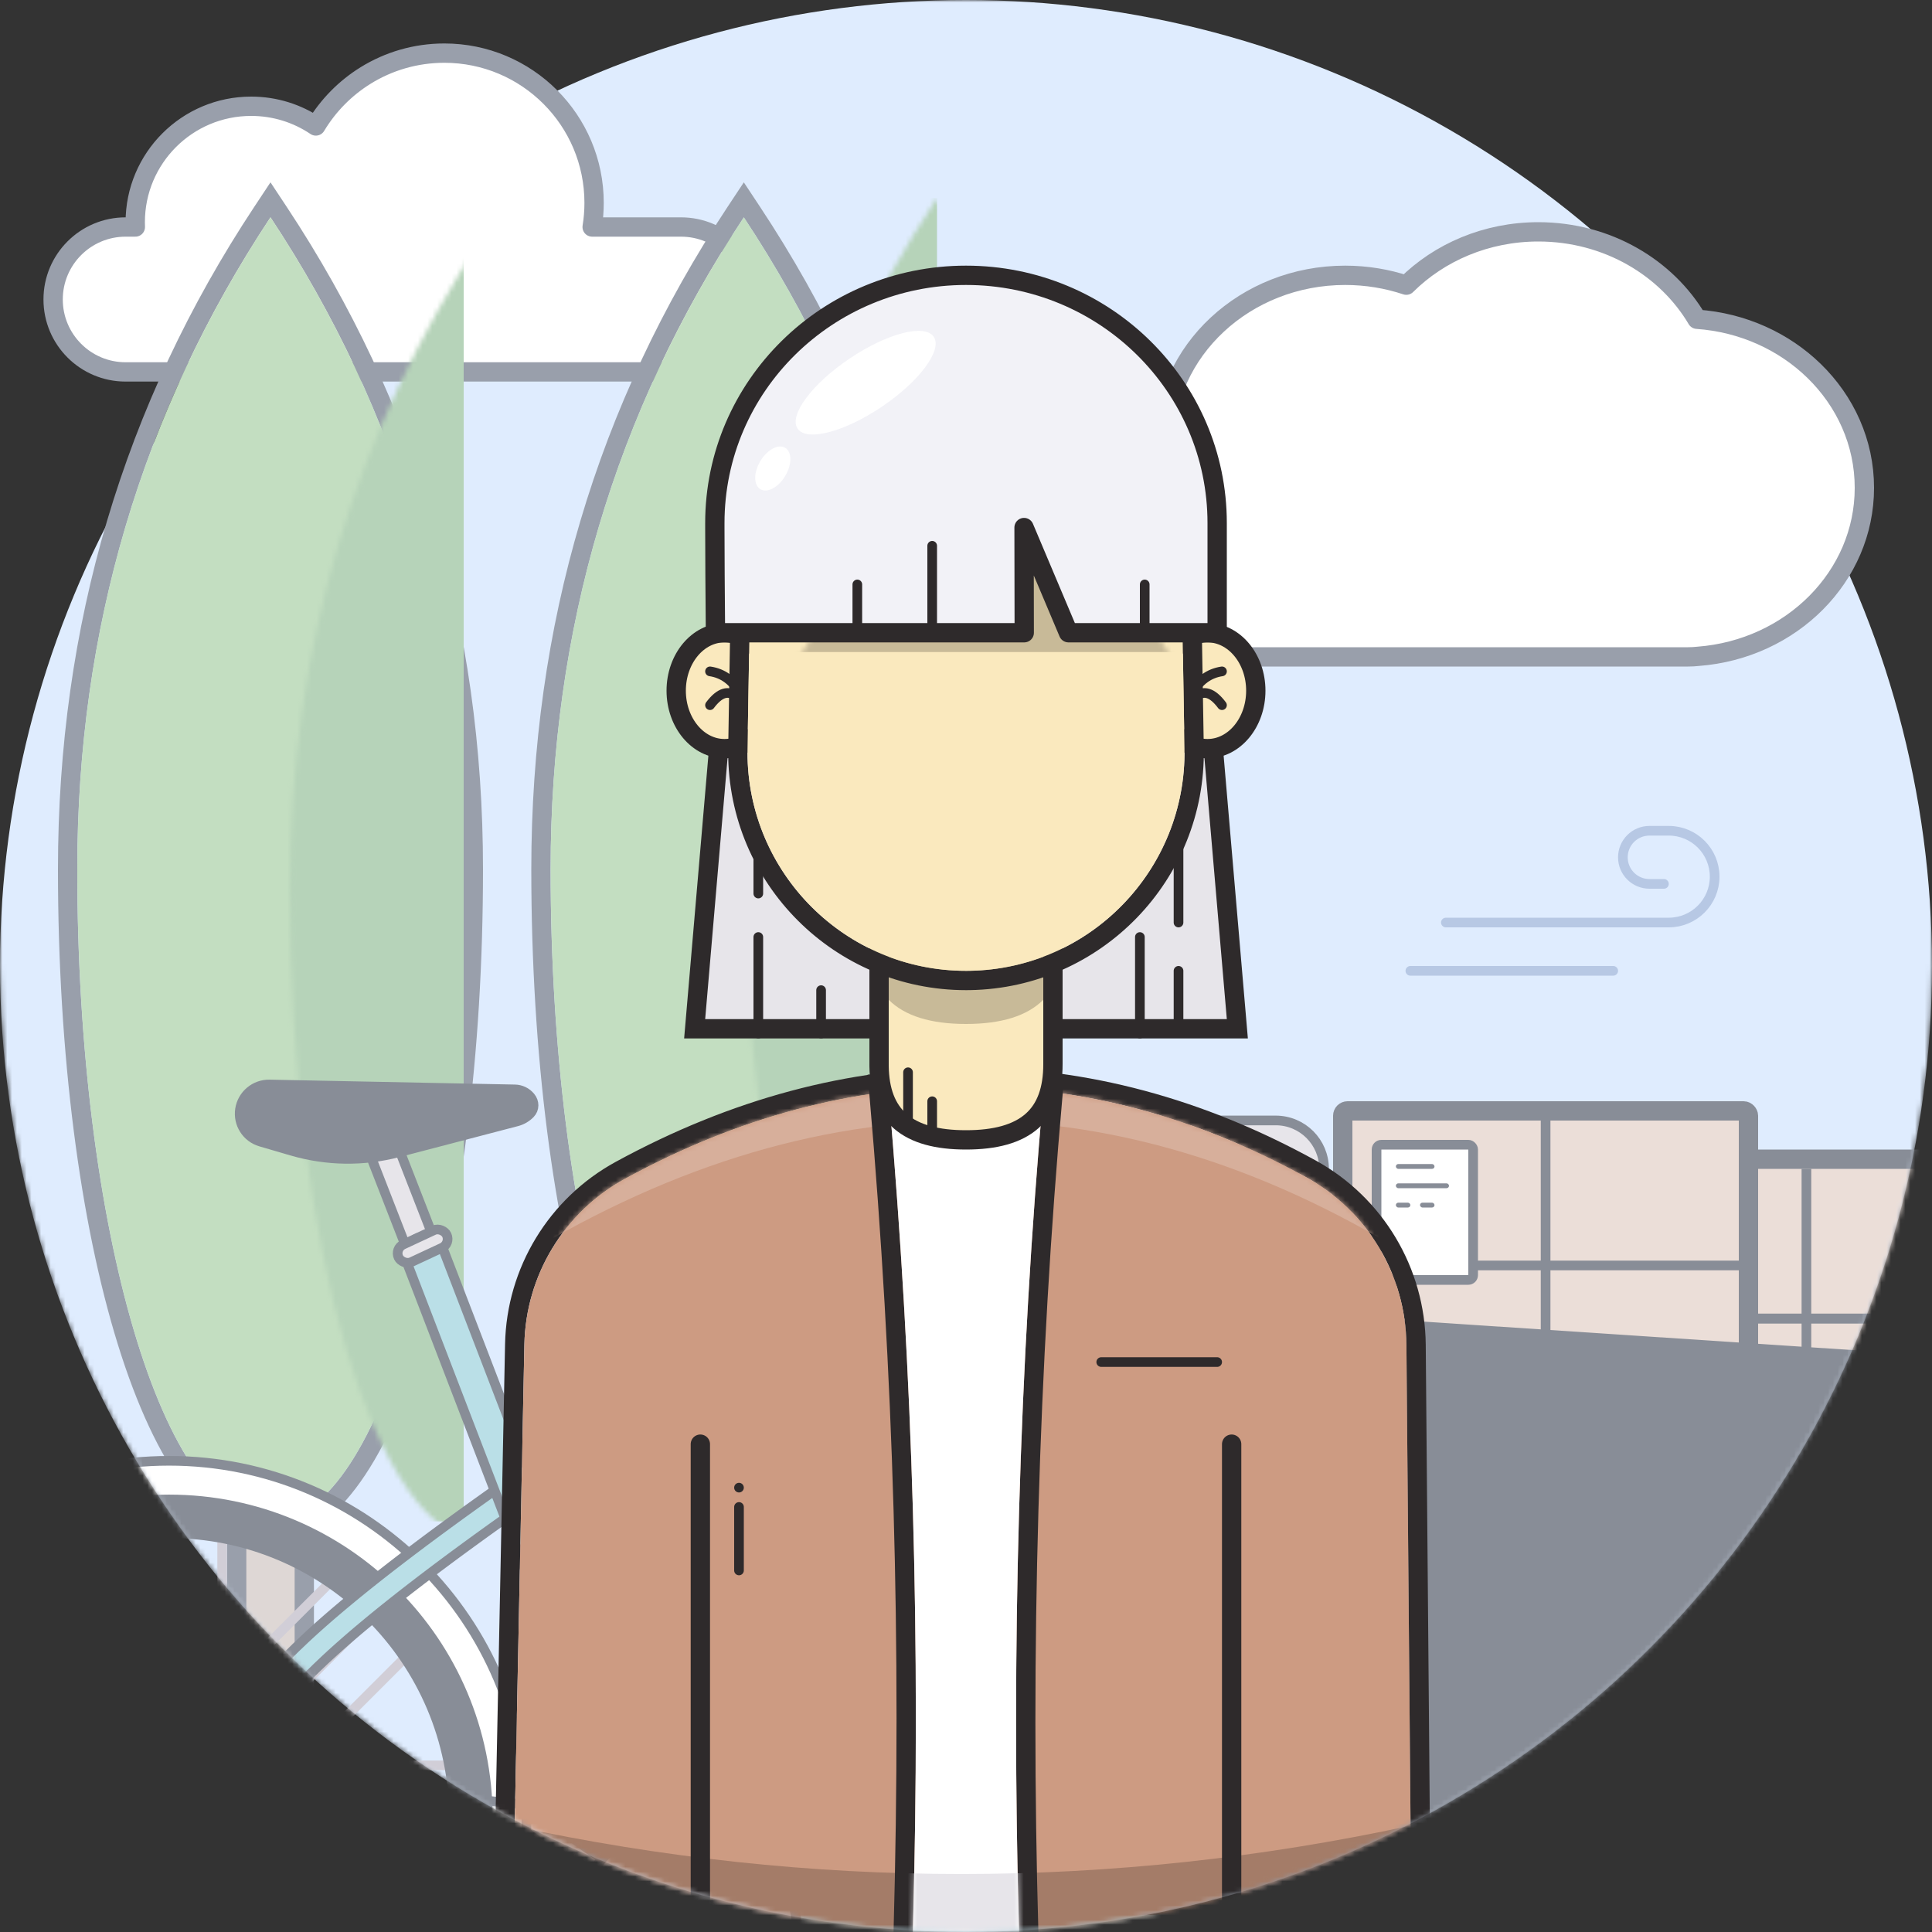 <?xml version="1.0" encoding="UTF-8"?> <svg xmlns="http://www.w3.org/2000/svg" xmlns:xlink="http://www.w3.org/1999/xlink" width="400px" height="400px" viewBox="0 0 400 400" version="1.1"><rect x="0" y="0" width="400" height="400" fill="#333333" stroke="none"/><title>Entreprise</title><defs><path d="M200,400 C310.457,400 400,310.457 400,200 C400,172.142 400,105.475 400,0 L0,0 C0,96.514 0,163.181 0,200 C0,310.457 89.543,400 200,400 Z" id="path-1"></path><path d="M44,278 C66.091,278 84,217.558 84,143 C84,93.294 70.667,48.294 44,8 C17.333,48.294 4,93.294 4,143 C4,217.558 21.909,278 44,278 Z" id="path-3"></path><path d="M40,270 C62.091,270 80,209.558 80,135 C80,85.294 66.667,40.294 40,0 C13.333,40.294 0,85.294 0,135 C0,209.558 17.909,270 40,270 Z" id="path-5"></path><path d="M255.384,41.562 C242.719,44.095 225.924,48.99 205,56.245 C184.076,63.501 164.742,72.753 147,84" id="path-7"></path><path d="M267,177 L254,11" id="path-8"></path><path d="M182,175.443 L441,175.443" id="path-9"></path><path d="M75,151.443 L182,175.443" id="path-10"></path><path d="M0,3 L42.874,3 C46.747,3 49.886,6.139 49.886,10.012 C49.886,13.884 46.747,17.023 42.874,17.023 L24.943,17.023 L24.943,17.023" id="path-11"></path><path d="M190.185,57.473 L191.282,185 L191.282,185 L5,184.501 L7.566,57.37 C7.856,43.027 15.804,29.938 28.396,23.066 C51.686,10.355 75.386,4 99.495,4 C123.422,4 146.752,10.26 169.484,22.779 C182.147,29.753 190.061,43.017 190.185,57.473 Z" id="path-12"></path><path d="M0.562,0.937 C3.075,29.79 4.742,58.456 5.562,86.934 C6.383,115.413 6.383,144.58 5.562,174.437 L27.562,175 C26.719,145.647 26.719,116.292 27.562,86.934 C28.406,57.577 30.072,28.911 32.562,0.937 L0.562,0.937 Z" id="path-14"></path><path d="M50,4 C74.418,4 94.326,23.579 94.733,47.994 L95.233,78.006 C95.65,102.988 75.736,123.577 50.754,123.994 C50.503,123.998 50.251,124 50,124 C25.015,124 4.76,103.745 4.76,78.76 C4.76,78.509 4.762,78.258 4.767,78.006 L5.267,47.994 C5.674,23.579 25.582,4 50,4 Z" id="path-16"></path></defs><g id="Entreprise" stroke="none" stroke-width="1" fill="none" fill-rule="evenodd"><g id="Group"><mask id="mask-2" fill="white"><use xlink:href="#path-1"></use></mask><g id="Oval"></g><circle id="Oval" fill="#DFECFE" mask="url(#mask-2)" cx="200" cy="200" r="200"></circle><g id="Wind" mask="url(#mask-2)" stroke="#B7C8E4" stroke-linecap="round" stroke-width="2"><g transform="translate(292, 172)"><path d="M7.351,19 L53.5,19 C58.747,19 63,14.747 63,9.5 C63,4.253 58.747,3.69620617e-15 53.5,0 L49.5,0 C46.462,5.57991845e-16 44,2.462 44,5.5 C44,8.538 46.462,11 49.5,11 L52.5,11 L52.5,11" id="Path-8"></path><line x1="3.70593864e-17" y1="29" x2="42" y2="29" id="Path-9"></line></g></g><g id="Background" mask="url(#mask-2)"><g transform="translate(12, 13)"><path d="M80,-2 C88.56,-2 96.31,1.47 101.92,7.08 C107.53,12.69 111,20.44 111,29 C111,30.702 110.863,32.372 110.599,34 L110.599,34 L129,34 C133.142,34 136.892,35.679 139.607,38.393 C142.321,41.108 144,44.858 144,49 C144,53.142 142.321,56.892 139.607,59.607 C136.892,62.321 133.142,64 129,64 L129,64 L14,64 C9.858,64 6.108,62.321 3.393,59.607 C0.679,56.892 -1,53.142 -1,49 C-1,44.858 0.679,41.108 3.393,38.393 C6.108,35.679 9.858,34 14,34 L14,34 L16.02,34 C16.007,33.668 16,33.335 16,33 C16,26.373 18.686,20.373 23.029,16.029 C27.373,11.686 33.373,9 40,9 C44.96,9 49.568,10.505 53.394,13.081 C55.947,8.824 59.493,5.23 63.711,2.619 C68.445,-0.309 74.025,-2 80,-2 L80,-2 Z" id="Combined-Shape" stroke="#999FAB" stroke-width="4" fill="#FFFFFF" stroke-linejoin="round"></path><g id="Tree-1-Copy-3" stroke="none" stroke-width="1" fill="none" transform="translate(0, 24)"><rect id="Rectangle" stroke="#999FAB" stroke-width="4" fill="#DED7D5" x="37" y="272" width="14" height="64" rx="4"></rect><g id="Group-2"><path d="M47.336,5.792 L44,0.752 L40.664,5.792 C13.561,46.747 0,92.515 0,143 C0,219.915 18.395,282 44,282 C69.605,282 88,219.915 88,143 C88,92.515 74.439,46.747 47.336,5.792 Z M44,8 C70.667,48.294 84,93.294 84,143 C84,217.558 66.091,278 44,278 C21.909,278 4,217.558 4,143 C4,93.294 17.333,48.294 44,8 Z" id="Oval" fill="#999FAB" fill-rule="nonzero"></path><mask id="mask-4" fill="white"><use xlink:href="#path-3"></use></mask><use id="Oval" fill="#C3DEC1" xlink:href="#path-3"></use><rect id="Rectangle" fill="#B6D3B9" mask="url(#mask-4)" x="44" y="4" width="40" height="274"></rect></g></g><g id="Tree-1-Copy-4" stroke="none" stroke-width="1" fill="none" transform="translate(102, 32)"><rect id="Rectangle" stroke="#999FAB" stroke-width="4" fill="#DED7D5" x="33" y="264" width="14" height="64" rx="4"></rect><g id="Group-2"><path d="M43.336,-2.208 L40,-7.248 L36.664,-2.208 C9.561,38.747 -4,84.515 -4,135 C-4,211.915 14.395,274 40,274 C65.605,274 84,211.915 84,135 C84,84.515 70.439,38.747 43.336,-2.208 Z M40,0 C66.667,40.294 80,85.294 80,135 C80,209.558 62.091,270 40,270 C17.909,270 0,209.558 0,135 C0,85.294 13.333,40.294 40,0 Z" id="Oval" fill="#999FAB" fill-rule="nonzero"></path><mask id="mask-6" fill="white"><use xlink:href="#path-5"></use></mask><use id="Oval" fill="#C3DEC1" xlink:href="#path-5"></use><rect id="Rectangle" fill="#B6D3B9" mask="url(#mask-6)" x="40" y="-4" width="40" height="274"></rect></g></g><path d="M306.5,35 C313.653,35 320.336,36.87 326.018,40.108 C331.586,43.281 336.192,47.768 339.349,53.1 C348.86,53.766 357.375,57.744 363.578,63.784 C370.043,70.08 374,78.613 374,88 C374,97.163 370.23,105.511 364.038,111.76 C357.851,118.003 349.242,122.147 339.593,122.883 C338.906,122.96 338.208,123 337.5,123 L337.5,123 L210.5,123 C205.391,123 200.766,120.929 197.419,117.581 C194.071,114.234 192,109.609 192,104.5 C192,99.391 194.071,94.766 197.419,91.419 C200.766,88.071 205.391,86 210.5,86 L210.5,86 L229.75,86 C229.258,83.738 229,81.397 229,79 C229,69.319 233.208,60.547 240.036,54.201 C246.809,47.905 256.162,44 266.5,44 C270.944,44 275.206,44.722 279.16,46.043 C285.99,39.255 295.708,35 306.5,35 Z" id="Combined-Shape" stroke="#999FAB" stroke-width="4" fill="#FFFFFF" stroke-linejoin="round"></path></g></g><g id="Velo" mask="url(#mask-2)"><g transform="translate(-40, 225)"><g id="Pédale-2" stroke="none" stroke-width="1" fill="none" fill-rule="evenodd" transform="translate(159, 160.855) scale(-1, -1) translate(-159, -160.855) translate(133, 142.355)"><path d="M2.803,0.093 C3.664,-0.057 4.581,0.127 5.347,0.678 L5.347,0.678 L40.905,28.885 C41.337,29.227 41.606,29.705 41.695,30.213 C41.783,30.722 41.691,31.262 41.4,31.73 C41.11,32.196 40.659,32.501 40.164,32.617 C39.659,32.734 39.108,32.656 38.636,32.352 L38.636,32.352 L1.477,6.343 C0.687,5.79 0.196,4.969 0.041,4.089 C-0.114,3.209 0.066,2.27 0.622,1.476 C1.161,0.712 1.956,0.241 2.803,0.093 Z" id="Path-2" stroke="#888D97" stroke-width="2" fill="#E7E5EA" fill-rule="nonzero"></path><rect id="Rectangle" stroke="#888D97" stroke-width="2" fill="#888D97" fill-rule="nonzero" x="29" y="29.088" width="22" height="6" rx="2"></rect></g><g id="RoueGauche" stroke="none" stroke-width="1" fill="none" fill-rule="evenodd" transform="translate(0, 76.443)"><g id="Rayon" transform="translate(15, 14.557)"><rect id="Rectangle" fill="#D1CED7" x="48" y="1" width="2" height="119" rx="1"></rect><rect id="Rectangle" fill="#D1CED7" x="70" y="1" width="2" height="119" rx="1"></rect><rect id="Rectangle" fill="#D1CED7" transform="translate(60, 49.5) rotate(-270) translate(-60, -49.5) " x="59" y="-10" width="2" height="119" rx="1"></rect><rect id="Rectangle" fill="#D1CED7" transform="translate(60, 71.5) rotate(-270) translate(-60, -71.5) " x="59" y="12" width="2" height="119" rx="1"></rect><rect id="Rectangle" fill="#D1CED7" transform="translate(52.222, 52.722) rotate(-315) translate(-52.222, -52.722) " x="51.222" y="-6.778" width="2" height="119" rx="1"></rect><rect id="Rectangle" fill="#D1CED7" transform="translate(67.778, 68.278) rotate(-315) translate(-67.778, -68.278) " x="66.778" y="8.778" width="2" height="119" rx="1"></rect><rect id="Rectangle" fill="#D1CED7" transform="translate(67.778, 52.722) rotate(-225) translate(-67.778, -52.722) " x="66.778" y="-6.778" width="2" height="119" rx="1"></rect><rect id="Rectangle" fill="#D1CED7" transform="translate(52.222, 68.278) rotate(-225) translate(-52.222, -68.278) " x="51.222" y="8.778" width="2" height="119" rx="1"></rect><line x1="60" y1="120.443" x2="60" y2="0.443" id="Path-7" stroke="#D1CED7" stroke-width="2" stroke-linecap="round" stroke-linejoin="round" transform="translate(60, 60.443) rotate(-45) translate(-60, -60.443) "></line><line x1="0" y1="60.443" x2="120" y2="60.443" id="Path-7" stroke="#D1CED7" stroke-width="2" stroke-linecap="round" stroke-linejoin="round" transform="translate(60, 60.443) rotate(-45) translate(-60, -60.443) "></line><line x1="17.574" y1="102.869" x2="102.426" y2="18.017" id="Path-7" stroke="#D1CED7" stroke-width="2" stroke-linecap="round" stroke-linejoin="round" transform="translate(60, 60.443) rotate(-45) translate(-60, -60.443) "></line><line x1="102.426" y1="102.869" x2="17.574" y2="18.017" id="Path-7" stroke="#D1CED7" stroke-width="2" stroke-linecap="round" stroke-linejoin="round" transform="translate(60, 60.443) rotate(-45) translate(-60, -60.443) "></line></g><path d="M75,9 C93.225,9 109.725,16.387 121.669,28.331 C133.613,40.275 141,56.775 141,75 C141,93.225 133.613,109.725 121.669,121.669 C109.725,133.613 93.225,141 75,141 C56.775,141 40.275,133.613 28.331,121.669 C16.387,109.725 9,93.225 9,75 C9,56.775 16.387,40.275 28.331,28.331 C40.275,16.387 56.775,9 75,9 Z M75,16 C58.708,16 43.958,22.604 33.281,33.281 C22.604,43.958 16,58.708 16,75 C16,91.292 22.604,106.042 33.281,116.719 C43.958,127.396 58.708,134 75,134 C91.292,134 106.042,127.396 116.719,116.719 C127.396,106.042 134,91.292 134,75 C134,58.708 127.396,43.958 116.719,33.281 C106.042,22.604 91.292,16 75,16 Z" id="Oval" stroke="#888D97" stroke-width="2" fill="#888D97" fill-rule="nonzero"></path><path d="M75,1 C95.435,1 113.935,9.283 127.326,22.674 C140.717,36.065 149,54.565 149,75 C149,95.435 140.717,113.935 127.326,127.326 C113.935,140.717 95.435,149 75,149 C54.565,149 36.065,140.717 22.674,127.326 C9.283,113.935 1,95.435 1,75 C1,54.565 9.283,36.065 22.674,22.674 C36.065,9.283 54.565,1 75,1 Z M75,9 C56.775,9 40.275,16.387 28.331,28.331 C16.387,40.275 9,56.775 9,75 C9,93.225 16.387,109.725 28.331,121.669 C40.275,133.613 56.775,141 75,141 C93.225,141 109.725,133.613 121.669,121.669 C133.613,109.725 141,93.225 141,75 C141,56.775 133.613,40.275 121.669,28.331 C109.725,16.387 93.225,9 75,9 Z" id="Oval" stroke="#888D97" stroke-width="2" fill="#FFFFFF" fill-rule="nonzero"></path><path d="M77.789,60.979 L79.377,64.434 L82.942,63.113 L83.087,66.913 L86.887,67.058 L85.566,70.623 L89.021,72.211 L86.437,75 L89.021,77.789 L85.566,79.377 L86.887,82.942 L83.087,83.087 L82.942,86.887 L79.377,85.566 L77.789,89.021 L75,86.437 L72.211,89.021 L70.623,85.566 L67.058,86.887 L66.913,83.087 L63.113,82.942 L64.434,79.377 L60.979,77.789 L63.563,75 L60.979,72.211 L64.434,70.623 L63.113,67.058 L66.913,66.913 L67.058,63.113 L70.623,64.434 L72.211,60.979 L75,63.563 L77.789,60.979 Z" id="Star" stroke="#888D97" stroke-width="2" fill="#D8DFE6" fill-rule="nonzero"></path></g><g id="Chaine" stroke="none" stroke-width="1" fill="none" fill-rule="evenodd" transform="translate(78, 142)" stroke-linecap="round" stroke-linejoin="round"><line x1="103" y1="10" x2="7" y2="-5.96883654e-13" id="Path-6" stroke="#888D97" stroke-width="2"></line><line x1="96.065" y1="55" x2="0" y2="23" id="Path-6" stroke="#888D97" stroke-width="2"></line></g><rect id="Rectangle" stroke="none" fill="#888D97" fill-rule="evenodd" x="259.246" y="60.977" width="12" height="6"></rect><rect id="Rectangle" stroke="none" fill="#888D97" fill-rule="evenodd" x="259.246" y="89.977" width="12" height="6"></rect><rect id="Rectangle" stroke="none" fill="#888D97" fill-rule="evenodd" x="269.246" y="154.977" width="12" height="12"></rect><g id="Path-5" stroke="none" fill="none" fill-rule="nonzero"><path stroke="#888D97" stroke-width="10" d="" stroke-linejoin="square"></path><use stroke="#BADFE7" stroke-width="6" xlink:href="#path-7"></use></g><g id="Path-18" stroke="none" fill="none" fill-rule="nonzero"><path stroke="#888D97" stroke-width="10" d="" stroke-linejoin="square"></path><use stroke="#BADFE7" stroke-width="6" xlink:href="#path-8"></use></g><g id="Path-3" stroke="none" fill="none" fill-rule="nonzero"><path stroke="#888D97" stroke-width="12" d="" stroke-linejoin="square"></path><use stroke="#BADFE7" stroke-width="8" xlink:href="#path-9"></use></g><path d="M118.913,11.647 C119.645,11.362 120.422,11.385 121.099,11.652 C121.795,11.926 122.387,12.458 122.721,13.18 L122.721,13.18 L129.796,31.356 C130.096,32.128 130.055,32.948 129.746,33.651 C129.437,34.354 128.859,34.939 128.087,35.239 C127.355,35.524 126.578,35.501 125.901,35.234 C125.205,34.96 124.613,34.428 124.279,33.706 L124.279,33.706 L117.204,15.53 C116.904,14.758 116.945,13.937 117.254,13.235 C117.563,12.532 118.141,11.947 118.913,11.647 Z" id="Path-5" stroke="#888D97" stroke-width="2" fill="#E7E5EA" fill-rule="nonzero"></path><path d="M145.276,81.545 C145.954,81.069 146.761,80.913 147.517,81.045 C148.273,81.177 148.979,81.598 149.455,82.276 C149.931,82.954 150.087,83.761 149.955,84.517 C149.823,85.273 149.402,85.979 148.725,86.455 L148.725,86.455 L147.001,87.668 L144.468,89.462 L141.998,91.225 L140.387,92.383 L138.805,93.526 L136.485,95.215 L134.228,96.873 L132.76,97.96 L130.61,99.565 L129.213,100.617 L127.17,102.169 L125.19,103.69 L123.907,104.685 L122.651,105.667 L121.426,106.634 L119.638,108.059 L118.483,108.991 L117.356,109.909 L116.258,110.813 L115.188,111.702 L114.147,112.577 L113.135,113.438 L112.151,114.285 L111.196,115.117 L110.269,115.935 L109.371,116.739 L108.502,117.528 L107.658,118.306 C107.521,118.434 107.384,118.561 107.249,118.688 C105.138,120.665 102.962,122.829 100.724,125.178 L100.724,125.178 L99.594,126.374 C99.216,126.777 98.837,127.185 98.458,127.595 L98.458,127.595 L97.305,128.854 C97.113,129.066 96.92,129.28 96.729,129.491 L96.729,129.491 L95.56,130.798 C94.387,132.117 93.198,133.484 91.995,134.895 L91.995,134.895 L90.782,136.327 L90.782,136.327 L90.175,137.052 L88.945,138.531 C88.534,139.029 88.121,139.531 87.708,140.037 L87.708,140.037 L86.457,141.58 C86.247,141.839 86.038,142.1 85.829,142.359 L85.829,142.359 L84.563,143.947 L83.284,145.568 C83.07,145.84 82.856,146.114 82.643,146.387 L82.643,146.387 L81.347,148.055 C81.131,148.336 80.914,148.617 80.698,148.898 L80.698,148.898 L79.386,150.614 C79.167,150.902 78.947,151.191 78.728,151.48 L78.728,151.48 L77.4,153.243 C76.903,153.906 76.184,154.304 75.424,154.413 C74.664,154.521 73.863,154.34 73.2,153.843 C72.537,153.346 72.139,152.627 72.03,151.867 C71.922,151.107 72.103,150.306 72.601,149.641 L72.601,149.641 L73.949,147.852 L75.285,146.097 C75.507,145.807 75.729,145.518 75.951,145.228 L75.951,145.228 L77.273,143.518 L78.584,141.839 L79.884,140.191 L81.174,138.574 L82.453,136.989 L83.722,135.435 L84.98,133.912 L86.226,132.423 C87.054,131.439 87.875,130.476 88.692,129.532 L88.692,129.532 L89.906,128.137 C90.915,126.985 91.914,125.866 92.903,124.777 L92.903,124.777 L94.081,123.491 C95.06,122.431 96.028,121.403 96.988,120.404 L96.988,120.404 L98.131,119.225 L99.261,118.081 C100.578,116.759 101.874,115.502 103.15,114.306 L103.15,114.306 L104,113.516 C104.144,113.383 104.29,113.249 104.44,113.112 L104.44,113.112 L105.334,112.3 L106.255,111.476 C106.411,111.337 106.568,111.197 106.729,111.055 L106.729,111.055 L107.694,110.209 L108.687,109.348 L109.71,108.474 L111.294,107.137 L112.941,105.771 L114.075,104.842 L115.237,103.9 L116.427,102.944 L117.645,101.974 L118.892,100.99 L120.814,99.49 L122.131,98.472 L123.477,97.44 L125.548,95.866 L127.681,94.262 L129.139,93.175 L130.627,92.074 L132.909,90.397 L134.466,89.262 L136.052,88.112 L138.483,86.363 L140.978,84.582 L143.536,82.77 Z" id="Path-4" stroke="#888D97" stroke-width="2" fill="#BADFE7" fill-rule="nonzero"></path><g id="Path-4" stroke="none" fill="none" fill-rule="nonzero"><path stroke="#888D97" stroke-width="8" d="" stroke-linejoin="square"></path><use stroke="#BADFE7" stroke-width="4" xlink:href="#path-10"></use></g><path d="M126.564,31.266 C127.556,30.885 128.605,30.925 129.516,31.299 C130.442,31.678 131.223,32.401 131.656,33.377 L131.656,33.377 L185.734,174.007 C186.13,175.038 186.071,176.132 185.655,177.068 C185.239,178.003 184.467,178.78 183.436,179.176 C182.444,179.558 181.395,179.518 180.484,179.144 C179.558,178.765 178.777,178.042 178.344,177.066 L178.344,177.066 L124.266,36.436 C123.87,35.405 123.929,34.31 124.345,33.375 C124.761,32.44 125.533,31.663 126.564,31.266 Z" id="Path-5" stroke="#888D97" stroke-width="2" fill="#BADFE7" fill-rule="nonzero"></path><circle id="Oval" stroke="#888D97" stroke-width="2" fill="#E7E5EA" fill-rule="nonzero" cx="182" cy="175" r="23"></circle><g id="Pédale-1" stroke="none" stroke-width="1" fill="none" fill-rule="evenodd" transform="translate(179, 172.355)"><path d="M2.803,0.093 C3.664,-0.057 4.581,0.127 5.347,0.678 L5.347,0.678 L40.905,28.885 C41.337,29.227 41.606,29.705 41.695,30.213 C41.783,30.722 41.691,31.262 41.4,31.73 C41.11,32.196 40.659,32.501 40.164,32.617 C39.659,32.734 39.108,32.656 38.636,32.352 L38.636,32.352 L1.477,6.343 C0.687,5.79 0.196,4.969 0.041,4.089 C-0.114,3.209 0.066,2.27 0.622,1.476 C1.161,0.712 1.956,0.241 2.803,0.093 Z" id="Path-2" stroke="#888D97" stroke-width="2" fill="#E7E5EA" fill-rule="nonzero"></path></g><rect id="Rectangle" stroke="#888D97" stroke-width="2" fill="#E7E5EA" fill-rule="nonzero" transform="translate(127.5, 33) rotate(-25) translate(-127.5, -33) " x="122" y="31" width="11" height="4" rx="2"></rect><path d="M95.804,-0.469 L146.612,0.547 C147.855,0.572 149.026,1.138 149.817,2.098 C150.266,2.641 150.467,3.256 150.467,3.84 C150.467,4.482 150.225,5.095 149.764,5.571 C149.012,6.347 148.062,6.902 147.018,7.175 L147.018,7.175 L122.462,13.59 C115.223,15.481 107.606,15.37 100.426,13.267 L100.426,13.267 L93.958,11.373 C92.505,10.947 91.322,10.015 90.561,8.816 C89.8,7.616 89.461,6.149 89.696,4.652 C89.93,3.155 90.699,1.86 91.789,0.946 C92.879,0.033 94.288,-0.499 95.804,-0.469 L95.804,-0.469 Z" id="Path-19" stroke="#888D97" stroke-width="2" fill="#888D97" fill-rule="evenodd"></path><g id="Guidon" stroke="none" stroke-width="1" fill="none" fill-rule="evenodd" transform="translate(226.246, 6.977)"><path d="M59.943,17.023 L77.874,3 C81.747,3 84.886,6.139 84.886,10.012 C84.886,13.884 81.747,17.023 77.874,17.023 L59.943,17.023 Z" id="Path-23" fill="#888D97" fill-rule="nonzero"></path><path d="M77.874,1.55431223e-15 C80.639,1.55431223e-15 83.142,1.121 84.954,2.932 C86.765,4.744 87.886,7.247 87.886,10.012 C87.886,12.723 86.808,15.182 85.058,16.985 C83.299,18.797 80.861,19.945 78.154,20.019 L78.154,20.019 L59.943,20.023 C59.115,20.023 58.365,19.687 57.822,19.144 C57.279,18.601 56.943,17.851 56.943,17.023 C56.943,16.235 57.247,15.518 57.744,14.983 C58.253,14.434 58.965,14.077 59.76,14.029 L59.76,14.029 L77.874,14.023 C78.982,14.023 79.985,13.574 80.711,12.848 C81.437,12.122 81.886,11.119 81.886,10.012 C81.886,8.935 81.462,7.958 80.772,7.238 C80.084,6.519 79.131,6.055 78.069,6.005 L78.069,6.005 L5,6 C4.172,6 3.422,5.664 2.879,5.121 C2.336,4.578 2,3.828 2,3 C2,2.212 2.304,1.495 2.801,0.96 C3.31,0.411 4.022,0.054 4.818,0.005 L4.818,0.005 Z" id="Path-23" stroke="#888D97" stroke-width="2" fill="#E7E5EA" fill-rule="nonzero"></path><g id="Group-3" transform="translate(50.754, 0.023)"><rect id="Rectangle" stroke="#888D97" stroke-width="4" fill="#D6C9C4" stroke-linecap="round" x="-2" y="23" width="84" height="44" rx="1"></rect><g id="Group-8" transform="translate(137.5, 41) scale(-1, 1) translate(-137.5, -41) translate(97, 10)"><rect id="Rectangle" stroke="#888D97" stroke-width="4" fill="#EBDED8" stroke-linecap="round" x="-1" y="-2" width="84" height="66" rx="1"></rect><rect id="Rectangle" fill="#888D97" x="40" y="0" width="2" height="62"></rect><rect id="Rectangle" fill="#888D97" x="1" y="29.967" width="80" height="2.067"></rect></g><g id="Group-8" transform="translate(43, 0)"><rect id="Rectangle" stroke="#888D97" stroke-width="4" fill="#EBDED8" stroke-linecap="round" x="-2" y="-2" width="84" height="64" rx="1"></rect><rect id="Rectangle" fill="#888D97" x="39" y="0" width="2" height="60"></rect><rect id="Rectangle" fill="#888D97" x="0" y="29" width="80" height="2"></rect><rect id="Rectangle" stroke="#888D97" stroke-width="2" fill="#FFFFFF" x="5" y="5" width="20" height="28" rx="1"></rect><rect id="Rectangle" fill="#888D97" x="9" y="9" width="8" height="1" rx="0.5"></rect><rect id="Rectangle" fill="#888D97" x="9" y="13" width="11" height="1" rx="0.5"></rect><rect id="Rectangle" fill="#888D97" x="9" y="17" width="3" height="1" rx="0.5"></rect><rect id="Rectangle" fill="#888D97" x="14" y="17" width="3" height="1" rx="0.5"></rect></g></g><g id="Path-23" fill-rule="nonzero"><path stroke="#888D97" stroke-width="8" d="M43.983,7.211 C44.369,7.364 44.716,7.594 45.004,7.882 C45.549,8.427 45.886,9.18 45.886,10.012 C45.886,10.843 45.549,11.596 45.004,12.141 C44.459,12.686 43.706,13.023 42.874,13.023 L42.874,13.023 L36.551,13.023 Z" stroke-linejoin="square"></path><use stroke="#E2ECFB" stroke-width="4" xlink:href="#path-11"></use></g><path d="M43.344,37.328 L219.1,48.989 C232.326,49.867 242.336,61.3 241.458,74.525 C241.329,76.479 240.96,78.41 240.362,80.274 L215.646,157.246 C215.115,158.901 213.575,160.023 211.837,160.023 L51.472,160.023 C49.376,160.023 47.636,158.405 47.483,156.315 L39.09,41.611 C38.929,39.407 40.584,37.491 42.787,37.329 C42.973,37.316 43.159,37.315 43.344,37.328 Z" id="Rectangle" fill="#888D97"></path></g></g></g><g id="Femme" mask="url(#mask-2)"><g transform="translate(101, 59)"><g id="Corps-+-Vetement" transform="translate(0, 161.563)"><g id="Corps" transform="translate(0, 0.432)"><g id="corps"><path d="M99.495,0 C74.698,0 50.344,6.531 26.48,19.554 C12.629,27.114 3.886,41.512 3.567,57.289 L0.919,188.49 L195.317,189.011 L194.185,57.438 C194.049,41.537 185.343,26.947 171.413,19.275 C148.102,6.437 124.112,0 99.495,0 Z M99.495,4 C123.422,4 146.752,10.26 169.484,22.779 C182.147,29.753 190.061,43.017 190.185,57.473 L191.282,185 L5,184.501 L7.566,57.37 C7.856,43.027 15.804,29.938 28.396,23.066 C51.686,10.355 75.386,4 99.495,4 Z" id="Path-21" fill="#2E2A2B" fill-rule="nonzero"></path><mask id="mask-13" fill="white"><use xlink:href="#path-12"></use></mask><use id="Path-21" fill="#CD9B82" xlink:href="#path-12"></use><path d="M5,157 C36,163.667 67,167 98,167 C129,167 160,163.667 191,157 L191,179 L5,179 L5,157 Z" id="Rectangle" fill="#A47C68" mask="url(#mask-13)"></path><line x1="151" y1="61.005" x2="127" y2="61.005" id="Path-3-Copy-2" stroke="#2E2A2B" stroke-width="2" stroke-linecap="round" stroke-linejoin="round" mask="url(#mask-13)"></line><rect id="Rectangle" stroke="#2E2A2B" stroke-width="2" fill="#FFFFFF" stroke-linecap="round" stroke-linejoin="round" mask="url(#mask-13)" x="129" y="55" width="20" height="6"></rect><path d="M4,0.005 L194,0.005 L194,41.005 C162.721,21.005 131.222,11.005 99.502,11.005 C67.782,11.005 35.948,21.005 4,41.005 L4,0.005 Z" id="Rectangle" fill="#D7AF9B" mask="url(#mask-13)"></path></g><g id="Bras" transform="translate(43.5, 78.005)"><line x1="0.5" y1="101" x2="0.5" y2="0" id="Path-3" stroke="#2E2A2B" stroke-width="4" stroke-linecap="round" stroke-linejoin="round"></line><line x1="8.5" y1="26.144" x2="8.5" y2="13" id="Path-3-Copy-2" stroke="#2E2A2B" stroke-width="2" stroke-linecap="round" stroke-linejoin="round"></line><circle id="Oval" fill="#2E2A2B" cx="8.5" cy="9" r="1"></circle><line x1="110.5" y1="101" x2="110.5" y2="0" id="Path-3-Copy" stroke="#2E2A2B" stroke-width="4" stroke-linecap="round" stroke-linejoin="round"></line></g></g><g id="cravate" transform="translate(82.438, 5)"><path d="M36.934,-3.063 L-3.801,-3.063 L-3.422,1.284 C-0.916,30.06 0.746,58.649 1.564,87.05 C2.383,115.452 2.383,144.544 1.564,174.327 L1.454,178.333 L31.682,179.107 L31.561,174.885 C30.72,145.608 30.72,116.33 31.561,87.049 C32.402,57.771 34.064,29.185 36.547,1.291 L36.934,-3.063 Z M32.562,0.937 C30.072,28.911 28.406,57.577 27.562,86.934 C26.761,114.824 26.721,142.711 27.442,170.597 L27.562,175 L5.562,174.437 C6.383,144.58 6.383,115.413 5.562,86.934 C4.783,59.88 3.24,32.656 0.933,5.263 L0.562,0.937 L32.562,0.937 Z" id="Path-22" fill="#2E2A2B" fill-rule="nonzero"></path><mask id="mask-15" fill="white"><use xlink:href="#path-14"></use></mask><use id="Path-22" fill="#FFFFFF" fill-rule="nonzero" xlink:href="#path-14"></use><path d="M-77.438,152.432 C-46.438,159.099 -15.438,162.432 15.562,162.432 C46.562,162.432 77.562,159.099 108.562,152.432 L108.562,174.432 L-77.438,174.432 L-77.438,152.432 Z" id="Rectangle" fill="#E7E5EA" mask="url(#mask-15)"></path></g></g><g id="Head" transform="translate(37, 0)"><g id="Hair-bottom" transform="translate(8, 82)" stroke="#2E2A2B"><path d="M103.836,-2 L110.179,72 L-2.179,72 L4.164,-2 L103.836,-2 Z" id="Hair-Bottom" stroke-width="4" fill="#E7E5EA" fill-rule="nonzero"></path><line x1="90" y1="53" x2="90" y2="73" id="Path-20-Copy-2" stroke-width="2" stroke-linecap="round" stroke-linejoin="round"></line><line x1="98" y1="30" x2="98" y2="50" id="Path-20-Copy-2" stroke-width="2" stroke-linecap="round" stroke-linejoin="round"></line><line x1="98" y1="60" x2="98" y2="70" id="Path-20-Copy-2" stroke-width="2" stroke-linecap="round" stroke-linejoin="round"></line><line x1="11" y1="53" x2="11" y2="73" id="Path-20-Copy-2" stroke-width="2" stroke-linecap="round" stroke-linejoin="round"></line><line x1="24" y1="64" x2="24" y2="73" id="Path-20-Copy-3" stroke-width="2" stroke-linecap="round" stroke-linejoin="round"></line><line x1="11" y1="35" x2="11" y2="44" id="Path-20-Copy-4" stroke-width="2" stroke-linecap="round" stroke-linejoin="round"></line></g><g id="Cou" transform="translate(42, 123)"><path d="M32,2 C33.657,2 35.157,2.672 36.243,3.757 C37.328,4.843 38,6.343 38,8 L38,8 L38,38.333 C38,43.517 36.632,47.473 33.676,50.084 C30.637,52.769 26.044,54 20,54 C14.018,54 9.457,52.793 6.417,50.166 C3.47,47.618 2.067,43.759 2.002,38.703 L2.002,38.703 L2,8 C2,6.343 2.672,4.843 3.757,3.757 C4.843,2.672 6.343,2 8,2 L8,2 Z" id="Rectangle" stroke="#2E2A2B" stroke-width="4" fill="#FAE9BE" fill-rule="nonzero"></path><path d="M12,9 L28,9 C32.418,9 36,12.582 36,17 L36,25 L36,25 C32.667,28.333 27.333,30 20,30 C12.667,30 7.333,28.333 4,25 L4,17 C4,12.582 7.582,9 12,9 Z" id="Rectangle" fill="#C8BA98" fill-rule="nonzero"></path><line x1="8" y1="40" x2="8" y2="51" id="Path-20" stroke="#2E2A2B" stroke-width="2" stroke-linecap="round" stroke-linejoin="round"></line><line x1="13" y1="46" x2="13" y2="52" id="Path-20" stroke="#2E2A2B" stroke-width="2" stroke-linecap="round" stroke-linejoin="round"></line></g><g id="Oreille-gauche" transform="translate(0, 70)" stroke="#2E2A2B"><ellipse id="Ear-Droite-Copy" stroke-width="4" fill="#FAE9BE" fill-rule="nonzero" cx="12" cy="14" rx="10" ry="12"></ellipse><path d="M9,10 C11.685,10.404 13.759,11.92 15.222,14.546" id="Path" stroke-width="2" stroke-linecap="round"></path><path d="M9,17 C11,14.333 12.864,13.775 14.593,15.326" id="Path" stroke-width="2" stroke-linecap="round"></path></g><g id="Oreille-Droite" transform="translate(112, 84) scale(-1, 1) translate(-112, -84) translate(100, 70)" stroke="#2E2A2B"><ellipse id="Ear-Droite-Copy" stroke-width="4" fill="#FAE9BE" fill-rule="nonzero" cx="12" cy="14" rx="10" ry="12"></ellipse><path d="M9,10 C11.685,10.404 13.759,11.92 15.222,14.546" id="Path" stroke-width="2" stroke-linecap="round"></path><path d="M9,17 C11,14.333 12.864,13.775 14.593,15.326" id="Path" stroke-width="2" stroke-linecap="round"></path></g><g transform="translate(12, 18)"><path d="M50,0 C23.399,0 1.711,21.33 1.267,47.927 L0.767,77.94 C0.763,78.213 0.76,78.487 0.76,78.76 C0.76,105.955 22.806,128 50,128 C50.274,128 50.547,127.998 50.821,127.993 C78.011,127.54 99.686,105.13 99.233,77.94 L98.733,47.927 C98.289,21.33 76.601,0 50,0 Z M50,4 C74.418,4 94.326,23.579 94.733,47.994 L95.233,78.006 C95.65,102.988 75.736,123.577 50.754,123.994 C50.503,123.998 50.251,124 50,124 C25.015,124 4.76,103.745 4.76,78.76 L4.762,78.383 L5.267,47.994 C5.674,23.579 25.582,4 50,4 Z" id="head" fill="#2E2A2B" fill-rule="nonzero"></path><mask id="mask-17" fill="white"><use xlink:href="#path-16"></use></mask><use id="head" fill="#FAE9BE" fill-rule="nonzero" xlink:href="#path-16"></use><rect id="Rectangle" fill="#C8BA98" fill-rule="nonzero" mask="url(#mask-17)" x="4" y="33" width="92" height="25"></rect><path d="M32,59 C34.209,59 36,60.791 36,63 L36,71 C36,73.209 34.209,75 32,75 C29.791,75 28,73.209 28,71 L28,63 C28,60.791 29.791,59 32,59 Z" id="Rectangle" fill="#2E2A2B" mask="url(#mask-17)"></path><path d="M68,59 C70.209,59 72,60.791 72,63 L72,71 C72,73.209 70.209,75 68,75 C65.791,75 64,73.209 64,71 L64,63 C64,60.791 65.791,59 68,59 Z" id="Rectangle-Copy" fill="#2E2A2B" mask="url(#mask-17)"></path><circle id="color-1" fill="#FBEFD1" mask="url(#mask-17)" cx="25" cy="82" r="8"></circle><circle id="color-2" fill="#FBEFD1" mask="url(#mask-17)" cx="77" cy="82" r="8"></circle><path d="M52.102,83.371 C52.449,82.322 53.581,81.754 54.629,82.102 C55.678,82.449 56.246,83.581 55.898,84.629 C55.281,86.493 53.818,87.955 51.954,88.573 C48.697,89.653 45.181,87.887 44.102,84.629 C43.754,83.581 44.322,82.449 45.371,82.102 C46.37,81.771 47.443,82.27 47.844,83.224 L47.898,83.371 C48.283,84.532 49.536,85.161 50.696,84.776 C51.305,84.574 51.794,84.12 52.04,83.534 L52.102,83.371 Z" id="nez" fill="#2E2A2B" fill-rule="nonzero" mask="url(#mask-17)"></path><path d="M68.662,96.513 C69.483,95.774 70.748,95.841 71.487,96.662 C72.226,97.483 72.159,98.748 71.338,99.487 C59.207,110.404 40.793,110.404 28.662,99.487 C27.841,98.748 27.774,97.483 28.513,96.662 C29.252,95.841 30.517,95.774 31.338,96.513 C41.947,106.062 58.053,106.062 68.662,96.513 Z" id="Path-2" fill="#2E2A2B" fill-rule="nonzero" mask="url(#mask-17)"></path></g><g id="Hair-Top" transform="translate(12, 0)"><path d="M50,-2 C64.356,-2 77.352,3.739 86.759,13.014 C96.177,22.299 102,35.128 102,49.296 L102,49.296 L102,72 L71.215,72 L62.019,50.223 L62.059,72 L-1.872,72 C-1.95,62.936 -1.993,55.816 -1.999,50.64 L-1.999,50.64 L-2,49.296 C-2,35.128 3.823,22.299 13.241,13.014 C22.648,3.739 35.644,-2 50,-2 Z" id="Oval" stroke="#2E2A2B" stroke-width="4" fill="#F2F2F7" fill-rule="nonzero" stroke-linejoin="round"></path><line x1="27.5" y1="62" x2="27.5" y2="71" id="Path-20-Copy-3" stroke="#2E2A2B" stroke-width="2" stroke-linecap="round" stroke-linejoin="round"></line><line x1="87" y1="62" x2="87" y2="71" id="Path-20-Copy-6" stroke="#2E2A2B" stroke-width="2" stroke-linecap="round" stroke-linejoin="round"></line><line x1="43" y1="54" x2="43" y2="70" id="Path-20-Copy-5" stroke="#2E2A2B" stroke-width="2" stroke-linecap="round" stroke-linejoin="round"></line><ellipse id="Oval" fill="#FFFFFF" transform="translate(29.224, 20.232) rotate(56) translate(-29.224, -20.232) " cx="29.224" cy="20.232" rx="6" ry="17"></ellipse><ellipse id="Oval" fill="#FFFFFF" transform="translate(10, 38) rotate(31) translate(-10, -38) " cx="10" cy="38" rx="3" ry="5"></ellipse></g></g></g></g></g></g></svg> 
